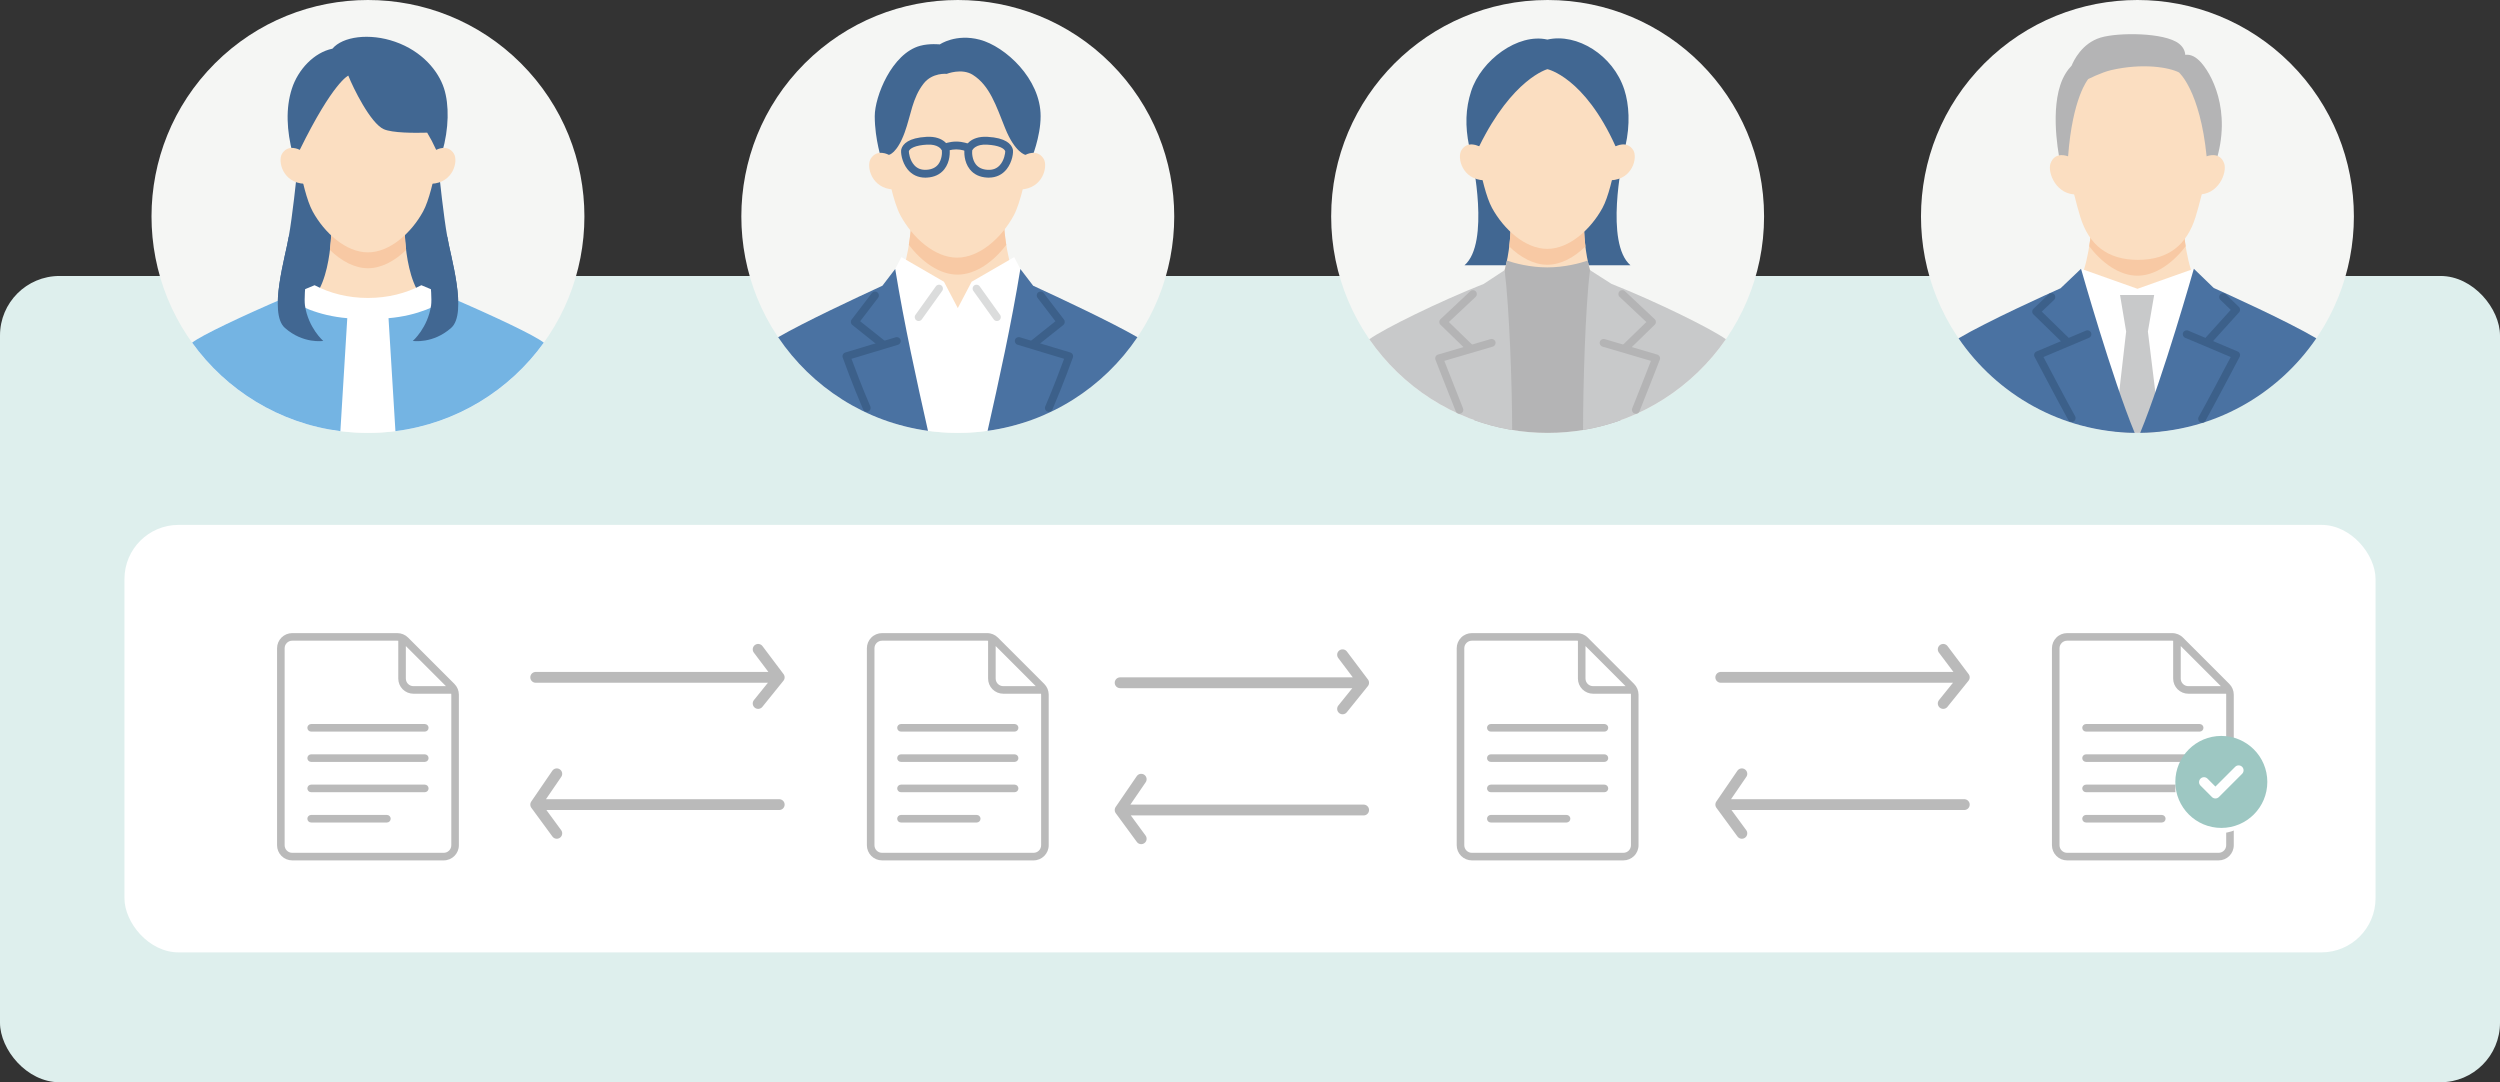 <svg width="462" height="200" viewBox="0 0 462 200" fill="none" xmlns="http://www.w3.org/2000/svg">
<rect x="0" y="0" width="462" height="200" fill="#333333" stroke="none"/>
<rect y="51" width="462" height="149" rx="11" fill="#DEEFED"/>
<rect x="23" y="97" width="416" height="79" rx="10" fill="white"/>
<path d="M99 125.174H144M144 125.174L140.106 120M144 125.174L140.106 130" stroke="#BABABA" stroke-width="2" stroke-linecap="round" stroke-linejoin="round"/>
<path d="M207 126.174H252M252 126.174L248.106 121M252 126.174L248.106 131" stroke="#BABABA" stroke-width="2" stroke-linecap="round" stroke-linejoin="round"/>
<path d="M318 125.174H363M363 125.174L359.106 120M363 125.174L359.106 130" stroke="#BABABA" stroke-width="2" stroke-linecap="round" stroke-linejoin="round"/>
<path d="M144 148.691H99M99 148.691L102.894 143M99 148.691L102.894 154" stroke="#BABABA" stroke-width="2" stroke-linecap="round" stroke-linejoin="round"/>
<path d="M252 149.691H207M207 149.691L210.894 144M207 149.691L210.894 155" stroke="#BABABA" stroke-width="2" stroke-linecap="round" stroke-linejoin="round"/>
<path d="M363 148.691H318M318 148.691L321.894 143M318 148.691L321.894 154" stroke="#BABABA" stroke-width="2" stroke-linecap="round" stroke-linejoin="round"/>
<path d="M82 159C82.743 159 83.455 158.705 83.98 158.18C84.505 157.655 84.8 156.943 84.8 156.2V128.369C84.798 127.627 84.503 126.916 83.98 126.39L75.41 117.82C74.884 117.297 74.173 117.002 73.431 117H54C53.258 117 52.545 117.295 52.02 117.82C51.495 118.345 51.2 119.057 51.2 119.8V156.2C51.2 156.943 51.495 157.655 52.02 158.18C52.545 158.705 53.258 159 54 159H82ZM82.41 126.8H76.4C76.029 126.8 75.673 126.652 75.41 126.39C75.148 126.127 75 125.771 75 125.4V119.39L82.41 126.8ZM52.6 156.2V119.8C52.6 119.429 52.748 119.073 53.01 118.81C53.273 118.547 53.629 118.4 54 118.4H73.431C73.488 118.402 73.544 118.408 73.6 118.417V125.4C73.6 126.143 73.895 126.855 74.42 127.38C74.945 127.905 75.658 128.2 76.4 128.2H83.383C83.392 128.256 83.398 128.313 83.4 128.369V156.2C83.4 156.571 83.253 156.927 82.99 157.19C82.728 157.453 82.371 157.6 82 157.6H54C53.629 157.6 53.273 157.453 53.01 157.19C52.748 156.927 52.6 156.571 52.6 156.2Z" fill="#BABABA"/>
<path d="M57.5 135.2H78.5C78.686 135.2 78.864 135.126 78.995 134.995C79.126 134.864 79.2 134.686 79.2 134.5C79.2 134.314 79.126 134.136 78.995 134.005C78.864 133.874 78.686 133.8 78.5 133.8H57.5C57.314 133.8 57.136 133.874 57.005 134.005C56.874 134.136 56.8 134.314 56.8 134.5C56.8 134.686 56.874 134.864 57.005 134.995C57.136 135.126 57.314 135.2 57.5 135.2Z" fill="#BABABA"/>
<path d="M57.5 140.8H78.5C78.686 140.8 78.864 140.726 78.995 140.595C79.126 140.464 79.2 140.286 79.2 140.1C79.2 139.914 79.126 139.736 78.995 139.605C78.864 139.474 78.686 139.4 78.5 139.4H57.5C57.314 139.4 57.136 139.474 57.005 139.605C56.874 139.736 56.8 139.914 56.8 140.1C56.8 140.286 56.874 140.464 57.005 140.595C57.136 140.726 57.314 140.8 57.5 140.8Z" fill="#BABABA"/>
<path d="M57.5 146.4H78.5C78.686 146.4 78.864 146.326 78.995 146.195C79.126 146.064 79.2 145.886 79.2 145.7C79.2 145.514 79.126 145.336 78.995 145.205C78.864 145.074 78.686 145 78.5 145H57.5C57.314 145 57.136 145.074 57.005 145.205C56.874 145.336 56.8 145.514 56.8 145.7C56.8 145.886 56.874 146.064 57.005 146.195C57.136 146.326 57.314 146.4 57.5 146.4Z" fill="#BABABA"/>
<path d="M57.5 152H71.5C71.686 152 71.864 151.926 71.995 151.795C72.126 151.664 72.2 151.486 72.2 151.3C72.2 151.114 72.126 150.936 71.995 150.805C71.864 150.674 71.686 150.6 71.5 150.6H57.5C57.314 150.6 57.136 150.674 57.005 150.805C56.874 150.936 56.8 151.114 56.8 151.3C56.8 151.486 56.874 151.664 57.005 151.795C57.136 151.926 57.314 152 57.5 152Z" fill="#BABABA"/>
<path d="M191 159C191.743 159 192.455 158.705 192.98 158.18C193.505 157.655 193.8 156.943 193.8 156.2V128.369C193.798 127.627 193.503 126.916 192.98 126.39L184.41 117.82C183.884 117.297 183.173 117.002 182.431 117H163C162.258 117 161.545 117.295 161.02 117.82C160.495 118.345 160.2 119.057 160.2 119.8V156.2C160.2 156.943 160.495 157.655 161.02 158.18C161.545 158.705 162.258 159 163 159H191ZM191.41 126.8H185.4C185.029 126.8 184.673 126.652 184.41 126.39C184.148 126.127 184 125.771 184 125.4V119.39L191.41 126.8ZM161.6 156.2V119.8C161.6 119.429 161.748 119.073 162.01 118.81C162.273 118.547 162.629 118.4 163 118.4H182.431C182.488 118.402 182.544 118.408 182.6 118.417V125.4C182.6 126.143 182.895 126.855 183.42 127.38C183.945 127.905 184.658 128.2 185.4 128.2H192.383C192.392 128.256 192.398 128.313 192.4 128.369V156.2C192.4 156.571 192.253 156.927 191.99 157.19C191.728 157.453 191.372 157.6 191 157.6H163C162.629 157.6 162.273 157.453 162.01 157.19C161.748 156.927 161.6 156.571 161.6 156.2Z" fill="#BABABA"/>
<path d="M166.5 135.2H187.5C187.685 135.2 187.864 135.126 187.995 134.995C188.126 134.864 188.2 134.686 188.2 134.5C188.2 134.314 188.126 134.136 187.995 134.005C187.864 133.874 187.685 133.8 187.5 133.8H166.5C166.314 133.8 166.136 133.874 166.005 134.005C165.874 134.136 165.8 134.314 165.8 134.5C165.8 134.686 165.874 134.864 166.005 134.995C166.136 135.126 166.314 135.2 166.5 135.2Z" fill="#BABABA"/>
<path d="M166.5 140.8H187.5C187.685 140.8 187.864 140.726 187.995 140.595C188.126 140.464 188.2 140.286 188.2 140.1C188.2 139.914 188.126 139.736 187.995 139.605C187.864 139.474 187.685 139.4 187.5 139.4H166.5C166.314 139.4 166.136 139.474 166.005 139.605C165.874 139.736 165.8 139.914 165.8 140.1C165.8 140.286 165.874 140.464 166.005 140.595C166.136 140.726 166.314 140.8 166.5 140.8Z" fill="#BABABA"/>
<path d="M166.5 146.4H187.5C187.685 146.4 187.864 146.326 187.995 146.195C188.126 146.064 188.2 145.886 188.2 145.7C188.2 145.514 188.126 145.336 187.995 145.205C187.864 145.074 187.685 145 187.5 145H166.5C166.314 145 166.136 145.074 166.005 145.205C165.874 145.336 165.8 145.514 165.8 145.7C165.8 145.886 165.874 146.064 166.005 146.195C166.136 146.326 166.314 146.4 166.5 146.4Z" fill="#BABABA"/>
<path d="M166.5 152H180.5C180.685 152 180.864 151.926 180.995 151.795C181.126 151.664 181.2 151.486 181.2 151.3C181.2 151.114 181.126 150.936 180.995 150.805C180.864 150.674 180.685 150.6 180.5 150.6H166.5C166.314 150.6 166.136 150.674 166.005 150.805C165.874 150.936 165.8 151.114 165.8 151.3C165.8 151.486 165.874 151.664 166.005 151.795C166.136 151.926 166.314 152 166.5 152Z" fill="#BABABA"/>
<path d="M300 159C300.743 159 301.455 158.705 301.98 158.18C302.505 157.655 302.8 156.943 302.8 156.2V128.369C302.798 127.627 302.503 126.916 301.98 126.39L293.41 117.82C292.884 117.297 292.173 117.002 291.431 117H272C271.258 117 270.545 117.295 270.02 117.82C269.495 118.345 269.2 119.057 269.2 119.8V156.2C269.2 156.943 269.495 157.655 270.02 158.18C270.545 158.705 271.258 159 272 159H300ZM300.41 126.8H294.4C294.029 126.8 293.673 126.652 293.41 126.39C293.148 126.127 293 125.771 293 125.4V119.39L300.41 126.8ZM270.6 156.2V119.8C270.6 119.429 270.748 119.073 271.01 118.81C271.273 118.547 271.629 118.4 272 118.4H291.431C291.488 118.402 291.544 118.408 291.6 118.417V125.4C291.6 126.143 291.895 126.855 292.42 127.38C292.945 127.905 293.658 128.2 294.4 128.2H301.383C301.392 128.256 301.398 128.313 301.4 128.369V156.2C301.4 156.571 301.253 156.927 300.99 157.19C300.728 157.453 300.372 157.6 300 157.6H272C271.629 157.6 271.273 157.453 271.01 157.19C270.748 156.927 270.6 156.571 270.6 156.2Z" fill="#BABABA"/>
<path d="M275.5 135.2H296.5C296.685 135.2 296.864 135.126 296.995 134.995C297.126 134.864 297.2 134.686 297.2 134.5C297.2 134.314 297.126 134.136 296.995 134.005C296.864 133.874 296.685 133.8 296.5 133.8H275.5C275.314 133.8 275.136 133.874 275.005 134.005C274.874 134.136 274.8 134.314 274.8 134.5C274.8 134.686 274.874 134.864 275.005 134.995C275.136 135.126 275.314 135.2 275.5 135.2Z" fill="#BABABA"/>
<path d="M275.5 140.8H296.5C296.685 140.8 296.864 140.726 296.995 140.595C297.126 140.464 297.2 140.286 297.2 140.1C297.2 139.914 297.126 139.736 296.995 139.605C296.864 139.474 296.685 139.4 296.5 139.4H275.5C275.314 139.4 275.136 139.474 275.005 139.605C274.874 139.736 274.8 139.914 274.8 140.1C274.8 140.286 274.874 140.464 275.005 140.595C275.136 140.726 275.314 140.8 275.5 140.8Z" fill="#BABABA"/>
<path d="M275.5 146.4H296.5C296.685 146.4 296.864 146.326 296.995 146.195C297.126 146.064 297.2 145.886 297.2 145.7C297.2 145.514 297.126 145.336 296.995 145.205C296.864 145.074 296.685 145 296.5 145H275.5C275.314 145 275.136 145.074 275.005 145.205C274.874 145.336 274.8 145.514 274.8 145.7C274.8 145.886 274.874 146.064 275.005 146.195C275.136 146.326 275.314 146.4 275.5 146.4Z" fill="#BABABA"/>
<path d="M275.5 152H289.5C289.685 152 289.864 151.926 289.995 151.795C290.126 151.664 290.2 151.486 290.2 151.3C290.2 151.114 290.126 150.936 289.995 150.805C289.864 150.674 289.685 150.6 289.5 150.6H275.5C275.314 150.6 275.136 150.674 275.005 150.805C274.874 150.936 274.8 151.114 274.8 151.3C274.8 151.486 274.874 151.664 275.005 151.795C275.136 151.926 275.314 152 275.5 152Z" fill="#BABABA"/>
<path d="M410 159C410.743 159 411.455 158.705 411.98 158.18C412.505 157.655 412.8 156.943 412.8 156.2V128.369C412.798 127.627 412.503 126.916 411.98 126.39L403.41 117.82C402.884 117.297 402.173 117.002 401.431 117H382C381.258 117 380.545 117.295 380.02 117.82C379.495 118.345 379.2 119.057 379.2 119.8V156.2C379.2 156.943 379.495 157.655 380.02 158.18C380.545 158.705 381.258 159 382 159H410ZM410.41 126.8H404.4C404.029 126.8 403.673 126.653 403.41 126.39C403.148 126.127 403 125.771 403 125.4V119.39L410.41 126.8ZM380.6 156.2V119.8C380.6 119.429 380.748 119.073 381.01 118.81C381.273 118.547 381.629 118.4 382 118.4H401.431C401.488 118.402 401.544 118.408 401.6 118.417V125.4C401.6 126.143 401.895 126.855 402.42 127.38C402.945 127.905 403.658 128.2 404.4 128.2H411.383C411.392 128.256 411.398 128.313 411.4 128.369V156.2C411.4 156.571 411.253 156.927 410.99 157.19C410.728 157.452 410.372 157.6 410 157.6H382C381.629 157.6 381.273 157.452 381.01 157.19C380.748 156.927 380.6 156.571 380.6 156.2Z" fill="#BABABA"/>
<path d="M385.5 135.2H406.5C406.685 135.2 406.864 135.126 406.995 134.995C407.126 134.864 407.2 134.686 407.2 134.5C407.2 134.314 407.126 134.136 406.995 134.005C406.864 133.874 406.685 133.8 406.5 133.8H385.5C385.314 133.8 385.136 133.874 385.005 134.005C384.874 134.136 384.8 134.314 384.8 134.5C384.8 134.686 384.874 134.864 385.005 134.995C385.136 135.126 385.314 135.2 385.5 135.2Z" fill="#BABABA"/>
<path d="M385.5 140.8H406.5C406.685 140.8 406.864 140.726 406.995 140.595C407.126 140.464 407.2 140.286 407.2 140.1C407.2 139.914 407.126 139.736 406.995 139.605C406.864 139.474 406.685 139.4 406.5 139.4H385.5C385.314 139.4 385.136 139.474 385.005 139.605C384.874 139.736 384.8 139.914 384.8 140.1C384.8 140.286 384.874 140.464 385.005 140.595C385.136 140.726 385.314 140.8 385.5 140.8Z" fill="#BABABA"/>
<path d="M385.5 146.4H406.5C406.685 146.4 406.864 146.326 406.995 146.195C407.126 146.064 407.2 145.886 407.2 145.7C407.2 145.514 407.126 145.336 406.995 145.205C406.864 145.074 406.685 145 406.5 145H385.5C385.314 145 385.136 145.074 385.005 145.205C384.874 145.336 384.8 145.514 384.8 145.7C384.8 145.886 384.874 146.064 385.005 146.195C385.136 146.326 385.314 146.4 385.5 146.4Z" fill="#BABABA"/>
<path d="M385.5 152H399.5C399.685 152 399.864 151.926 399.995 151.795C400.126 151.664 400.2 151.486 400.2 151.3C400.2 151.114 400.126 150.936 399.995 150.805C399.864 150.674 399.685 150.6 399.5 150.6H385.5C385.314 150.6 385.136 150.674 385.005 150.805C384.874 150.936 384.8 151.114 384.8 151.3C384.8 151.486 384.874 151.664 385.005 151.795C385.136 151.926 385.314 152 385.5 152Z" fill="#BABABA"/>
<g clip-path="url(#clip0_101_101)">
<circle cx="410" cy="146" r="8" fill="white"/>
<path fill-rule="evenodd" clip-rule="evenodd" d="M410.5 136C415.194 136 419 139.806 419 144.5C419 149.194 415.194 153 410.5 153C405.806 153 402 149.194 402 144.5C402 139.806 405.806 136 410.5 136ZM408.735 147.261L406.654 145.178C406.299 144.823 406.299 144.245 406.654 143.89C407.009 143.536 407.59 143.538 407.942 143.89L409.409 145.358L413.058 141.709C413.413 141.354 413.992 141.354 414.346 141.709C414.701 142.063 414.7 142.642 414.346 142.997L410.052 147.291C409.697 147.645 409.118 147.646 408.764 147.291C408.754 147.281 408.744 147.271 408.735 147.261Z" fill="#9DC7C2"/>
</g>
<g clip-path="url(#clip1_101_101)">
<path d="M96.284 68.284C111.904 52.663 111.904 27.337 96.284 11.716C80.662 -3.905 55.336 -3.905 39.715 11.716C24.094 27.337 24.094 52.663 39.715 68.284C55.336 83.905 80.662 83.905 96.284 68.284Z" fill="#F5F6F4"/>
<path d="M76.284 63.003C76.284 63.003 79.996 63.596 83.377 60.592C86.479 57.841 83.171 47.079 82.659 43.739C81.99 40.112 81.173 32.297 81.173 32.297H54.844C54.844 32.297 54.028 40.116 53.358 43.739C52.847 47.075 49.538 57.838 52.64 60.592C56.022 63.596 59.733 63.003 59.733 63.003H76.281H76.284Z" fill="#416792"/>
<path d="M68.01 63.957L81.527 56.66C74.788 56.72 74.781 42.313 74.781 42.313H61.243C61.243 42.313 61.236 56.72 54.497 56.66L68.014 63.957H68.01Z" fill="#FBDEC1"/>
<path d="M68 80C81.387 80 93.239 73.422 100.497 63.322C98.44 61.672 87.288 56.569 77.865 52.707C75.04 54.197 71.683 55.062 68 55.062C64.317 55.062 60.959 54.197 58.135 52.707C48.708 56.569 37.56 61.672 35.503 63.322C42.764 73.422 54.613 80 68 80Z" fill="white"/>
<path d="M75.048 46.196C74.778 43.992 74.778 42.316 74.778 42.316H61.24C61.24 42.316 61.24 43.992 60.97 46.196C63.01 48.186 65.491 49.571 68.007 49.571C70.523 49.571 73.008 48.186 75.044 46.196H75.048Z" fill="#F8C9A4"/>
<path d="M81.724 23.879C81.724 23.879 80.353 35.122 78.191 39.075C76.029 43.031 72.055 46.637 67.986 46.637C63.917 46.637 59.943 43.028 57.781 39.075C55.619 35.118 54.248 23.879 54.248 23.879C54.248 23.879 55.195 8.025 67.983 8.025C81.773 8.025 81.717 23.879 81.717 23.879H81.724Z" fill="#FBDEC1"/>
<path d="M82.046 16.313C81.023 13.149 78.044 9.469 73.008 7.713C68.274 6.063 63.325 6.743 61.433 8.996C57.995 9.707 55.069 12.893 53.944 16.373C52.766 20.017 52.973 24.121 54.094 28.428L55.395 27.699C61.566 15.139 64.366 13.972 64.366 13.972C65.274 16.271 68.473 22.779 70.923 23.876C72.489 24.577 76.548 24.584 78.945 24.517C79.53 25.488 80.087 26.543 80.609 27.696L81.724 28.095C82.964 23.788 83.038 19.369 82.046 16.31V16.313Z" fill="#416792"/>
<path d="M79.716 33.965C83.791 33.794 84.713 29.742 83.882 28.404C82.712 26.515 80.609 27.699 80.609 27.699L79.214 28.18L78.818 34.039L79.716 33.962V33.965Z" fill="#FBDEC1"/>
<path d="M56.291 33.965C52.216 33.794 51.294 29.742 52.124 28.404C53.295 26.515 55.398 27.699 55.398 27.699L56.792 28.18L57.188 34.039L56.291 33.962V33.965Z" fill="#FBDEC1"/>
<path d="M52.822 54.94C44.916 58.332 37.185 61.977 35.503 63.322C41.825 72.118 51.63 78.244 62.901 79.678L64.177 58.801C58.685 58.332 54.925 56.387 52.822 54.936V54.94Z" fill="#74B4E3"/>
<path d="M100.497 63.322C98.811 61.973 91.077 58.328 83.164 54.933C81.061 56.383 77.301 58.332 71.799 58.801L73.075 79.678C84.355 78.248 94.168 72.122 100.497 63.319V63.322Z" fill="#74B4E3"/>
<path d="M57.08 47.352C57.08 47.352 56.057 54.137 56.355 56.436C56.978 60.624 59.736 63.003 59.736 63.003C59.736 63.003 56.025 63.596 52.643 60.592C49.542 57.841 52.85 47.079 53.362 43.739L57.08 47.352Z" fill="#416792"/>
<path d="M82.659 43.739C83.171 47.075 86.479 57.838 83.378 60.592C79.996 63.596 76.285 63.003 76.285 63.003C76.285 63.003 79.043 60.624 79.666 56.436C79.964 54.137 78.941 47.352 78.941 47.352L82.659 43.739Z" fill="#416792"/>
</g>
<g clip-path="url(#clip2_101_101)">
<path d="M205.283 68.284C220.904 52.663 220.904 27.337 205.283 11.716C189.663 -3.905 164.336 -3.905 148.715 11.716C133.094 27.337 133.094 52.663 148.715 68.284C164.336 83.905 189.663 83.905 205.283 68.284Z" fill="#F5F6F4"/>
<path d="M176.958 65.873L160.091 56.769C168.502 56.846 168.512 38.864 168.512 38.864H185.407C185.407 38.864 185.414 56.846 193.828 56.769L176.961 65.873H176.958Z" fill="#FBDEC1"/>
<path d="M176.958 50.752C173.583 50.752 170.271 48.323 167.958 45.246C168.509 41.773 168.509 38.864 168.509 38.864H185.404C185.404 38.864 185.404 41.773 185.954 45.246C183.641 48.323 180.329 50.752 176.954 50.752H176.958Z" fill="#F8C9A4"/>
<path d="M164.661 34.645C165.165 36.723 165.765 38.647 166.437 39.877C168.649 43.922 172.714 47.612 176.874 47.612C181.033 47.612 185.099 43.922 187.31 39.877C187.983 38.647 188.579 36.727 189.087 34.652C189.087 34.652 190.397 25.488 190.089 21.223C189.777 16.958 185.842 10.03 177.042 10.03C168.242 10.03 164.601 18.605 164.023 21.223C163.445 23.841 164.664 34.645 164.664 34.645H164.661Z" fill="#FBDEC1"/>
<path d="M162.982 29.718C162.982 29.718 161.654 25.824 161.654 21.458C161.654 17.841 164.808 9.875 170.054 8.46C171.768 7.997 173.681 8.204 173.681 8.204C173.681 8.204 176.632 6.157 181.076 7.338C185.751 8.579 192.307 14.536 192.307 21.461C192.307 25.355 190.59 29.402 190.59 29.402L189.507 28.621C189.507 28.621 187.576 28.235 185.758 23.708C184.079 19.53 182.912 15.819 179.779 13.832C177.732 12.535 174.953 13.65 174.953 13.65C174.953 13.65 172.318 13.369 170.695 15.43C168.579 18.118 168.347 21.286 167.187 24.472C165.751 28.411 164.258 28.621 164.258 28.621L162.986 29.725L162.982 29.718Z" fill="#416792"/>
<path d="M165.169 35.024C160.998 34.848 160.056 30.706 160.907 29.336C162.106 27.401 164.254 28.617 164.254 28.617L165.68 29.112L166.087 35.104L165.172 35.027L165.169 35.024Z" fill="#FBDEC1"/>
<path d="M188.596 35.024C192.767 34.848 193.709 30.706 192.858 29.336C191.659 27.401 189.511 28.617 189.511 28.617L188.085 29.112L187.678 35.104L188.593 35.027L188.596 35.024Z" fill="#FBDEC1"/>
<path d="M187.422 47.514L179.555 52.069L177 56.937L174.445 52.069L166.578 47.514L164.692 51.144V78.069C168.568 79.32 172.704 80 177 80C181.297 80 185.428 79.32 189.308 78.069V51.144L187.422 47.514Z" fill="white"/>
<path d="M163.066 52.805C158.006 55.129 148.667 59.509 143.799 62.316C150.012 71.54 159.968 78.034 171.491 79.618C169.42 70.405 167.09 59.891 165.435 49.707L163.066 52.805Z" fill="#4A72A2"/>
<path d="M210.198 62.316C205.33 59.509 195.991 55.132 190.93 52.805L188.561 49.707C186.907 59.891 184.577 70.401 182.505 79.618C194.028 78.03 203.984 71.54 210.198 62.316Z" fill="#4A72A2"/>
<path d="M169.763 59.327C169.616 59.327 169.473 59.285 169.343 59.191C169.017 58.959 168.943 58.507 169.175 58.185L172.949 52.91C173.18 52.585 173.632 52.511 173.955 52.742C174.281 52.974 174.354 53.426 174.123 53.748L170.349 59.022C170.208 59.218 169.988 59.324 169.76 59.324L169.763 59.327Z" fill="#DBDCDC"/>
<path d="M160.175 76.114C159.895 76.114 159.629 75.949 159.513 75.679C157.536 71.106 155.753 66.129 155.735 66.08C155.669 65.895 155.683 65.688 155.77 65.513C155.858 65.337 156.015 65.204 156.205 65.145L165.53 62.331C165.912 62.218 166.315 62.432 166.431 62.814C166.546 63.196 166.329 63.599 165.947 63.715L157.354 66.308C157.915 67.84 159.32 71.593 160.838 75.108C160.995 75.472 160.827 75.9 160.463 76.058C160.368 76.096 160.273 76.117 160.175 76.117V76.114Z" fill="#3C608A"/>
<path d="M184.233 59.327C184.009 59.327 183.788 59.222 183.644 59.026L179.87 53.752C179.639 53.426 179.712 52.977 180.038 52.746C180.361 52.514 180.813 52.588 181.044 52.914L184.818 58.188C185.05 58.514 184.976 58.963 184.65 59.194C184.524 59.285 184.377 59.331 184.23 59.331L184.233 59.327Z" fill="#DBDCDC"/>
<path d="M193.825 76.114C193.731 76.114 193.632 76.093 193.538 76.054C193.173 75.896 193.005 75.472 193.163 75.104C194.68 71.589 196.082 67.839 196.646 66.305L188.053 63.711C187.671 63.596 187.454 63.193 187.57 62.81C187.685 62.428 188.088 62.215 188.47 62.327L197.796 65.141C197.985 65.197 198.143 65.33 198.23 65.509C198.318 65.684 198.332 65.891 198.265 66.077C198.248 66.126 196.467 71.102 194.487 75.675C194.368 75.949 194.105 76.11 193.825 76.11V76.114Z" fill="#3C608A"/>
<path d="M163.087 64.307C162.929 64.307 162.772 64.254 162.639 64.149L157.504 60.053C157.196 59.807 157.144 59.362 157.382 59.05L161.125 54.158C161.366 53.843 161.818 53.779 162.137 54.021C162.453 54.263 162.516 54.715 162.271 55.034L158.959 59.362L163.539 63.017C163.851 63.266 163.904 63.722 163.655 64.03C163.511 64.209 163.301 64.303 163.091 64.303L163.087 64.307Z" fill="#3C608A"/>
<path d="M190.913 64.307C190.699 64.307 190.489 64.212 190.349 64.034C190.1 63.722 190.152 63.266 190.464 63.021L195.045 59.366L191.733 55.038C191.491 54.722 191.551 54.267 191.866 54.025C192.181 53.783 192.637 53.843 192.879 54.161L196.622 59.054C196.86 59.366 196.807 59.811 196.499 60.056L191.365 64.153C191.232 64.258 191.074 64.31 190.916 64.31L190.913 64.307Z" fill="#3C608A"/>
<path d="M170.997 32.83C169.64 32.83 168.502 32.29 167.685 31.253C166.644 29.932 166.399 28.113 166.567 27.549C166.844 26.616 167.878 25.467 171.246 25.285C174.61 25.102 175.405 27.244 175.437 27.335C175.451 27.37 175.458 27.408 175.465 27.447C175.574 28.039 175.612 29.886 174.508 31.281C173.758 32.23 172.668 32.749 171.27 32.823C171.179 32.826 171.088 32.83 170.997 32.83ZM167.958 27.934C167.937 28.221 168.12 29.627 168.978 30.548C169.542 31.158 170.271 31.428 171.193 31.379C172.16 31.33 172.893 30.994 173.376 30.384C174.042 29.539 174.123 28.302 174.056 27.78C173.937 27.549 173.327 26.616 171.323 26.729C169.111 26.848 168.141 27.426 167.958 27.934Z" fill="#416792"/>
<path d="M178.773 27.983C178.682 27.983 178.591 27.966 178.503 27.931C178.496 27.931 177.676 27.605 176.709 27.605C175.742 27.605 174.964 27.924 174.957 27.927C174.589 28.078 174.168 27.906 174.014 27.538C173.86 27.17 174.032 26.75 174.4 26.595C174.442 26.578 175.447 26.161 176.709 26.161C177.971 26.161 179.001 26.574 179.047 26.592C179.418 26.743 179.593 27.163 179.446 27.531C179.334 27.811 179.061 27.983 178.777 27.983H178.773Z" fill="#416792"/>
<path d="M182.726 32.83C182.635 32.83 182.544 32.83 182.453 32.823C181.055 32.749 179.965 32.231 179.215 31.281C178.114 29.89 178.153 28.043 178.258 27.447C178.265 27.409 178.276 27.373 178.286 27.335C178.318 27.244 179.11 25.099 182.481 25.285C185.845 25.467 186.883 26.616 187.16 27.549C187.328 28.113 187.082 29.928 186.042 31.249C185.225 32.283 184.086 32.826 182.73 32.826L182.726 32.83ZM179.667 27.784C179.6 28.306 179.677 29.543 180.347 30.387C180.83 30.997 181.563 31.334 182.53 31.383C183.455 31.432 184.181 31.158 184.745 30.552C185.604 29.63 185.786 28.225 185.765 27.938C185.586 27.43 184.615 26.855 182.4 26.732C180.392 26.623 179.783 27.556 179.667 27.784Z" fill="#416792"/>
</g>
<g clip-path="url(#clip3_101_101)">
<path d="M286 80C308.091 80 326 62.091 326 40C326 17.909 308.091 0 286 0C263.909 0 246 17.909 246 40C246 62.091 263.909 80 286 80Z" fill="#F5F6F4"/>
<path d="M285.975 49.027H301.314C296.524 44.917 299.906 29.301 299.906 29.301H272.042C272.042 29.301 275.423 44.917 270.633 49.027H285.975Z" fill="#416792"/>
<path d="M285.944 63.315L299.461 56.019C292.722 56.078 292.715 41.672 292.715 41.672H279.177C279.177 41.672 279.17 56.078 272.431 56.019L285.947 63.315H285.944Z" fill="#FBDEC1"/>
<path d="M293.405 48.162C291.986 48.635 289.165 49.413 285.944 49.413C282.723 49.413 279.906 48.639 278.483 48.165C277.698 51.978 276.016 56.054 272.427 56.019V77.638C276.664 79.166 281.234 80 285.997 80C290.759 80 295.252 79.18 299.457 77.677V56.019C295.865 56.05 294.186 51.978 293.401 48.162H293.405Z" fill="#B4B4B5"/>
<path d="M274.194 52.465C265.874 55.752 255.725 60.764 253.055 62.691C259.093 71.439 268.523 77.666 279.447 79.464C279.447 71.46 278.935 56.947 278.056 49.925L274.194 52.465Z" fill="#C8C9CA"/>
<path d="M318.942 62.688C316.272 60.764 306.126 55.749 297.803 52.462L293.832 49.921C292.953 56.944 292.55 71.46 292.55 79.46C303.473 77.659 312.904 71.435 318.942 62.688Z" fill="#C8C9CA"/>
<path d="M292.984 45.551C292.714 43.347 292.714 41.672 292.714 41.672H279.177C279.177 41.672 279.177 43.347 278.907 45.551C280.946 47.542 283.428 48.926 285.944 48.926C288.46 48.926 290.945 47.542 292.981 45.551H292.984Z" fill="#F8C9A4"/>
<path d="M299.671 23.235C299.671 23.235 298.301 34.477 296.138 38.43C293.976 42.386 290.002 45.993 285.933 45.993C281.865 45.993 277.891 42.383 275.728 38.43C273.566 34.473 272.196 23.235 272.196 23.235C272.196 23.235 273.142 7.38 285.93 7.38C299.72 7.38 299.664 23.235 299.664 23.235H299.671Z" fill="#FBDEC1"/>
<path d="M300.389 26.932C301.269 23.049 301.073 19.352 300.175 16.569C298.104 10.177 291.435 6.066 285.954 7.314C280.547 6.07 273.731 11.102 271.866 16.86C270.826 20.074 270.738 23.305 271.488 26.97L273.345 27.055C279.517 14.494 285.965 12.784 285.965 12.784C285.965 12.784 292.785 14.218 298.56 27.055L300.389 26.932Z" fill="#416792"/>
<path d="M297.663 33.32C301.738 33.149 302.66 29.098 301.83 27.759C300.659 25.87 298.556 27.054 298.556 27.054L297.162 27.535L296.766 33.394L297.663 33.317V33.32Z" fill="#FBDEC1"/>
<path d="M274.239 33.32C270.163 33.149 269.242 29.098 270.072 27.759C271.243 25.87 273.345 27.054 273.345 27.054L274.74 27.535L275.136 33.394L274.239 33.317V33.32Z" fill="#FBDEC1"/>
<path d="M269.697 76.468C269.41 76.468 269.14 76.296 269.028 76.015C267.412 71.982 265.296 66.539 265.274 66.483C265.201 66.294 265.211 66.084 265.299 65.901C265.387 65.719 265.548 65.586 265.744 65.526L275.458 62.667C275.84 62.558 276.243 62.772 276.356 63.157C276.468 63.539 276.25 63.943 275.868 64.055L266.911 66.69C267.545 68.316 269.112 72.325 270.373 75.476C270.521 75.847 270.342 76.268 269.97 76.415C269.883 76.45 269.792 76.468 269.701 76.468H269.697Z" fill="#B4B4B5"/>
<path d="M302.303 76.468C302.212 76.468 302.124 76.45 302.033 76.415C301.662 76.268 301.483 75.847 301.63 75.476C302.892 72.325 304.462 68.316 305.092 66.69L296.135 64.055C295.753 63.943 295.532 63.539 295.648 63.157C295.76 62.776 296.163 62.558 296.545 62.667L306.259 65.526C306.452 65.583 306.613 65.719 306.705 65.901C306.792 66.084 306.803 66.294 306.729 66.483C306.708 66.539 304.591 71.982 302.976 76.015C302.864 76.296 302.59 76.468 302.306 76.468H302.303Z" fill="#B4B4B5"/>
<path d="M271.593 64.969C271.411 64.969 271.229 64.903 271.088 64.766L266.203 60.014C266.063 59.877 265.982 59.688 265.986 59.492C265.986 59.296 266.07 59.106 266.214 58.973L271.705 53.815C271.996 53.541 272.452 53.555 272.725 53.846C272.998 54.137 272.984 54.593 272.694 54.866L267.752 59.509L272.098 63.732C272.385 64.009 272.389 64.468 272.112 64.752C271.972 64.899 271.782 64.969 271.593 64.969Z" fill="#B4B4B5"/>
<path d="M300.403 64.969C300.214 64.969 300.028 64.896 299.885 64.752C299.608 64.465 299.615 64.009 299.899 63.732L304.244 59.509L299.303 54.866C299.012 54.593 298.998 54.137 299.271 53.846C299.545 53.555 300 53.541 300.291 53.815L305.783 58.973C305.926 59.11 306.007 59.296 306.01 59.492C306.01 59.688 305.933 59.877 305.793 60.014L300.908 64.766C300.768 64.903 300.586 64.969 300.403 64.969Z" fill="#B4B4B5"/>
</g>
<g clip-path="url(#clip4_101_101)">
<path d="M423.283 68.284C438.904 52.663 438.904 27.337 423.283 11.716C407.663 -3.905 382.336 -3.905 366.715 11.716C351.094 27.337 351.094 52.663 366.715 68.284C382.336 83.905 407.663 83.905 423.283 68.284Z" fill="#F5F6F4"/>
<path d="M395 65.922L411.699 56.909C403.372 56.986 403.362 39.183 403.362 39.183H386.635C386.635 39.183 386.628 56.983 378.298 56.909L394.997 65.922H395Z" fill="#FBDEC1"/>
<path d="M395 53.37L384.578 49.669V78.626C387.9 79.52 391.394 80 395 80C398.606 80 402.1 79.52 405.422 78.626V49.669L395 53.37Z" fill="white"/>
<path d="M395 50.951C398.34 50.951 401.62 48.547 403.909 45.502C403.365 42.064 403.362 39.183 403.362 39.183H386.635C386.635 39.183 386.635 42.064 386.088 45.502C388.377 48.547 391.657 50.951 394.997 50.951H395Z" fill="#F8C9A4"/>
<path d="M398.087 54.512H391.783L392.911 61.265L390.788 79.779C392.172 79.923 393.581 80 395.003 80C396.426 80 397.825 79.926 399.209 79.779L396.931 61.265L398.091 54.512H398.087Z" fill="#C8C9CA"/>
<path d="M380.807 53.264C378.533 54.284 367.329 59.341 361.942 62.523C369.056 72.942 380.965 79.821 394.488 79.993C390.294 69.858 384.574 49.669 384.574 49.669L380.803 53.264H380.807Z" fill="#4A72A2"/>
<path d="M428.058 62.523C422.591 59.292 411.135 54.13 409.099 53.219L405.422 49.665C405.422 49.665 399.703 69.855 395.508 79.989C409.036 79.821 420.944 72.939 428.058 62.52V62.523Z" fill="#4A72A2"/>
<path d="M395.091 48.022C400.775 48.022 404.136 45.201 405.72 40.158C407.119 35.711 409.393 25.06 409.393 25.06C409.393 25.06 411.124 8.579 395.091 8.579C379.058 8.579 380.789 25.06 380.789 25.06C380.789 25.06 383.067 35.711 384.462 40.158C386.046 45.201 389.407 48.022 395.091 48.022Z" fill="#FBDEC1"/>
<path d="M406.407 11.186C405.419 10.223 404.525 10.044 403.838 10.139C403.786 9.42 403.467 8.688 402.668 8.06C400.008 5.979 391.425 5.965 388.187 6.946C384.711 7.997 383.186 11.263 382.836 12.129C382.058 12.939 381.273 14.095 380.74 15.725C378.82 21.598 380.74 30.04 380.74 30.04L382.184 28.894C383.001 17.971 385.899 14.617 385.899 14.617C385.899 14.617 388.352 13.366 390.178 12.949C396.037 11.61 400.884 12.459 402.671 13.384C402.671 13.384 406.554 16.699 407.784 28.894L409.452 30.04C412.55 20.438 408.608 13.324 406.41 11.186H406.407Z" fill="#B4B4B5"/>
<path d="M384.024 35.935C379.945 36.191 378.333 31.814 378.939 30.188C379.805 27.854 382.181 28.898 382.181 28.898L384.024 35.938V35.935Z" fill="#FBDEC1"/>
<path d="M407.781 28.894C407.781 28.894 410.157 27.854 411.022 30.184C411.629 31.81 410.017 36.191 405.938 35.931L407.781 28.891V28.894Z" fill="#FBDEC1"/>
<path d="M382.853 77.985C382.601 77.985 382.356 77.852 382.223 77.613C380.414 74.375 376.034 66.035 375.988 65.951C375.893 65.772 375.879 65.561 375.946 65.372C376.013 65.183 376.16 65.029 376.346 64.952L385.489 61.097C385.857 60.943 386.281 61.114 386.435 61.482C386.589 61.85 386.417 62.274 386.049 62.428L377.632 65.979C378.725 68.057 381.988 74.242 383.481 76.912C383.677 77.26 383.551 77.701 383.204 77.894C383.092 77.957 382.972 77.985 382.853 77.985Z" fill="#3C608A"/>
<path d="M406.943 78.125C406.824 78.125 406.702 78.097 406.589 78.034C406.243 77.838 406.116 77.4 406.313 77.053C407.767 74.459 411.124 68.095 412.239 65.979L403.821 62.428C403.453 62.274 403.281 61.85 403.435 61.482C403.59 61.114 404.014 60.943 404.382 61.097L413.525 64.952C413.711 65.029 413.854 65.183 413.924 65.372C413.991 65.561 413.977 65.772 413.882 65.951C413.837 66.038 409.326 74.621 407.571 77.754C407.438 77.988 407.192 78.122 406.94 78.122L406.943 78.125Z" fill="#3C608A"/>
<path d="M381.911 63.792C381.729 63.792 381.546 63.725 381.406 63.589L375.775 58.1C375.634 57.964 375.554 57.775 375.557 57.578C375.557 57.382 375.638 57.196 375.782 57.06L378.599 54.372C378.886 54.098 379.346 54.109 379.619 54.396C379.896 54.684 379.882 55.143 379.594 55.416L377.32 57.585L382.415 62.551C382.699 62.828 382.706 63.287 382.429 63.571C382.289 63.715 382.1 63.788 381.911 63.788V63.792Z" fill="#3C608A"/>
<path d="M407.963 63.792C407.791 63.792 407.616 63.729 407.479 63.606C407.185 63.34 407.16 62.881 407.427 62.586L412.242 57.267L410.328 55.416C410.041 55.139 410.034 54.68 410.311 54.397C410.588 54.109 411.043 54.102 411.331 54.379L413.745 56.716C414.026 56.986 414.04 57.431 413.78 57.719L408.499 63.557C408.355 63.715 408.159 63.795 407.963 63.795V63.792Z" fill="#3C608A"/>
</g>
<defs>
<clipPath id="clip0_101_101">
<rect width="21" height="21" fill="white" transform="translate(401 134)"/>
</clipPath>
<clipPath id="clip1_101_101">
<rect width="80" height="80" fill="white" transform="translate(28)"/>
</clipPath>
<clipPath id="clip2_101_101">
<rect width="80" height="80" fill="white" transform="translate(137)"/>
</clipPath>
<clipPath id="clip3_101_101">
<rect width="80" height="80" fill="white" transform="translate(246)"/>
</clipPath>
<clipPath id="clip4_101_101">
<rect width="80" height="80" fill="white" transform="translate(355)"/>
</clipPath>
</defs>
</svg>
